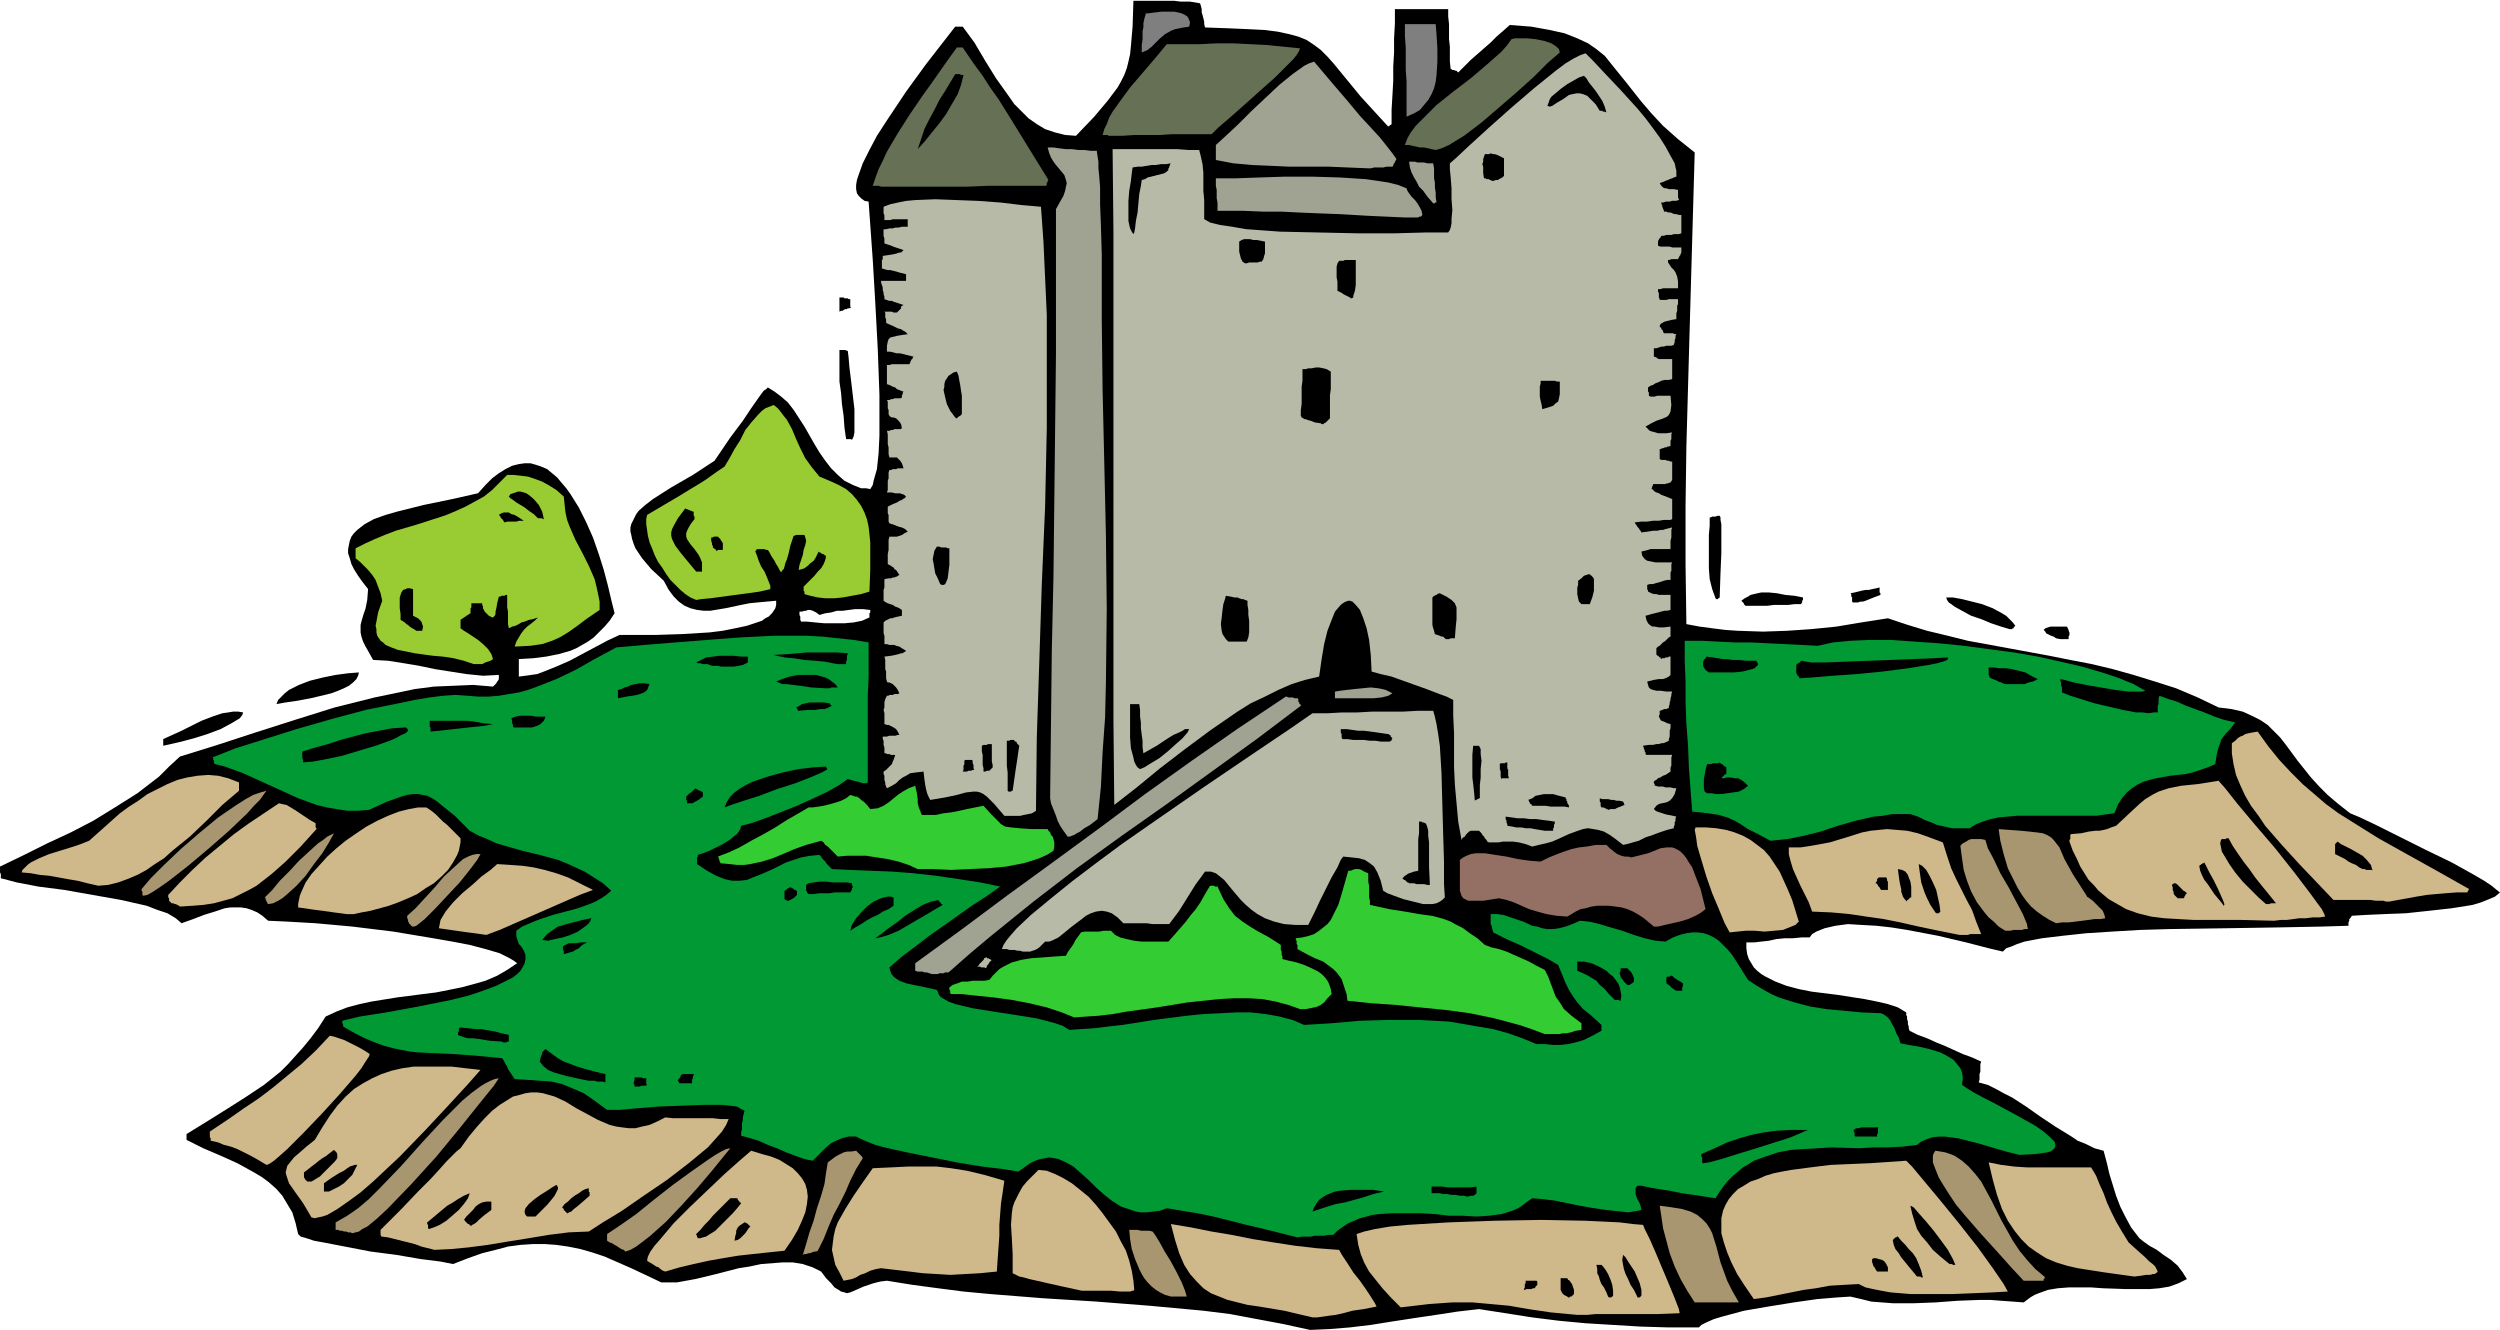 <svg xmlns="http://www.w3.org/2000/svg" fill-rule="evenodd" height="5.319in" preserveAspectRatio="none" stroke-linecap="round" viewBox="0 0 3002 1596" width="9.999in"><style>.brush1{fill:#000}.pen1{stroke:none}.brush2{fill:#cfb88a}.brush3{fill:#a89670}.brush4{fill:#093}.brush5{fill:#3c3}.brush6{fill:#a0a391}.brush7{fill:#b7baa6}.brush9{fill:#9c3}.brush10{fill:#667054}.brush11{fill:#7f7f7f}</style><path class="pen1 brush1" d="m1573 1596-32-7-32-6-32-6-32-4-65-6-64-5-64-4-63-5-32-3-31-4-30-4-31-5-8 1-8 2-6 2-6 2-9 4-7 3-4 1-3-1-4-1-3-2-5-3-4-5-6-6-6-8-10-5-12-4-12-2h-12l-13 1-13 1-14 3-13 2-27 7-25 6-11 2-11 2h-19l-19-9-17-8-16-7-16-7-15-5-14-4-15-3-14-2-14-1h-14l-15 1-15 2-15 4-16 4-17 6-18 7-15-3-24-3-29-5-31-4-31-6-26-5-11-2-9-3-7-2-3-3-3-13-4-13-6-10-6-10-7-8-9-8-8-6-10-6-20-11-20-9-21-9-20-10v-7l26-16 24-15 22-14 21-14 10-8 10-8 9-9 9-10 9-10 9-11 9-12 9-14 13-6 13-5 15-4 14-3 31-5 31-4 16-2 15-3 15-3 15-4 14-4 14-6 12-7 12-8-4-3-5-3-6-3-6-3-17-5-19-5-21-4-23-4-24-4-24-4-49-6-44-4-35-2-22-1-7-6-6-4-7-3-6-2-7-1h-12l-7 1-12 4-13 4-13 5-14 5-7-6-10-6-12-4-13-5-31-7-34-6-34-6-31-4-26-5-19-5v-5l-1-2v-7l29-14 28-14 28-13 27-14 26-16 27-17 13-10 13-10 12-12 13-12 45-14 46-15 47-15 48-15 24-6 24-6 24-5 24-5 23-3 24-1 23-1 24 2 2-2 2-2 1-2 1-1 1-2v-5l-19 1-20-2-19-3-19-3-19-4-18-3-19-3-18-1-5-9-4-7-3-6-2-6-1-5v-9l1-4 2-7 3-9 2-10 1-13-7-9-5-7-5-8-3-6-2-7-2-6v-5l1-5 1-5 2-5 3-4 4-4 9-7 11-6 14-5 14-4 16-4 16-4 34-7 31-7 9-10 8-8 8-6 8-5 8-4 8-2 7-1h7l7 2 6 2 7 3 6 5 6 5 5 6 6 7 5 7 10 16 9 18 8 18 7 20 6 19 5 19 4 17 4 16-6 9-6 7-7 7-6 6-7 5-7 4-7 4-7 3-14 4-15 3-16 2-17 1v21l8-1 7-1 7-1 8-3 15-6 16-7 15-8 15-8 15-8 15-7h44l31-1 33-2 16-2 15-3 14-3 12-4 6-2 4-3 4-2 4-4 2-3 2-3 1-4v-5l-11 1-11 1-10 1-10 2-19 4-18 3h-8l-8-1-8-2-7-3-7-5-6-6-6-8-6-11-15-14-11-13-4-6-4-6-2-5-2-6-1-5-1-4v-5l1-4 2-4 2-4 2-4 3-4 8-7 9-7 11-7 11-7 26-15 26-17 19-28 15-20 10-15 7-10 5-7 3-4 3-2 2-2 8 5 8 6 8 7 7 9 13 20 12 21 6 10 7 10 7 9 8 8 8 7 10 5 5 2 5 2h6l5 1 3-5 1-5 2-7 2-7 2-19 1-21v-49l-1-28-1-27-3-56-3-51-3-42-2-28-5-1-4-3-3-3-2-3-1-5v-5l1-6 2-6 5-14 8-16 9-17 11-17 24-36 24-33 21-27 14-18h9l14 19 13 22 13 21 15 21 7 10 9 9 8 8 10 7 10 6 12 4 12 3 13 1 22-23 16-19 6-8 6-8 4-7 4-8 3-8 2-8 2-9 1-10 2-23 1-31h49l8 1h11l12 2 1 3 1 4v4l1 3 1 4 1 4v3l1 4 28 1 23 1 20 1 16 2 14 3 11 3 10 4 9 6 8 6 8 8 8 9 9 11 23 28 33 36 1-1h1v-1h1l1-1v-17l1-17 1-18V80l1-17V46l1-18V11h64v9l1 9v18l1 9v18l1 9h1l1 1h2l2 1h1l1 1 1 1 8-8 7-7 8-7 8-7 8-7 7-7 8-7 8-7 26 2 22 4 18 4 15 6 13 6 10 7 10 8 8 10 17 21 19 24 12 14 14 15 18 16 20 16-2 70-2 70-2 70-2 71-2 72-1 71v71l1 71 16 3 15 2 16 2 15 1 30 1 29-1 29-2 30-3 30-5 32-5 24 8 23 7 25 6 24 6 49 9 49 9 25 5 26 5 25 6 25 7 26 8 25 8 26 11 25 12 16 2 13 3 11 5 10 5 9 6 8 8 7 7 7 9 14 19 16 20 10 11 10 10 13 11 14 11 12 5 21 10 28 14 30 15 31 15 27 15 12 7 9 6 6 5 4 3-6 5-7 3-10 4-10 3-25 4-27 3-28 3-26 1-22 1-17 1-1 2-1 1-1 1v2l-1 2v4l-33 1-52 1-63 1-68 1-34 1-34 2-31 2-28 3-25 3-21 4-9 3-7 3-6 2-4 4-17-4-27-7-34-8-37-7-19-3-18-2-18-1-16-1-15 2-13 3-5 2-5 2-5 3-3 4h-10l-10 1h-10l-10 1-9 2-9 1-9 1h-9v7l1 7 2 6 3 5 3 5 4 4 5 4 5 3 12 6 13 5 15 4 15 3 32 4 32 5 15 3 13 3 12 4 10 6v3l1 2v3l1 3v3l1 3v2l1 3 10 5 11 4 11 5 10 4 11 5 11 5 11 4 11 5-1 3v9l-1 3v7l-1 3 11 3 10 5 9 5 10 5 17 11 17 12 18 12 18 11 9 6 10 4 10 5 11 3 4 15 3 13 4 13 4 13 5 13 6 12 7 13 10 13 5 4 7 5 9 5 8 6 9 6 8 7 6 8 5 8-10 5-11 4-12 2-12 1h-28l-28-1-14-1h-27l-13 1-12 2-11 4-5 2-5 3-4 3-4 3-13-1-14-1-13-1h-13l-26 1-27 2-26 1h-25l-13-1-13-1-12-3-13-3-16 1-24 2-28 4-31 5-29 5-26 7-10 3-9 4-6 3-3 3h-36l-34-1-33-2-33-2-32-3-32-4-32-5-32-5-26 3-26 4-27 4-26 4-25 4-25 3-25 2-23 1zM962 746l-1-2v-4l-1-2v-4h3l3-1h2l2-1h3l3 1 4 2 4 3 7-2 7-1 7-2h7l7-1 8-1h9l9 1v3l-1 1v5l-9 4-10 2-11 1h-24l-11-1-10-1h-7z"/><path class="pen1 brush2" d="m1576 1581-34-8-30-5-14-2-12-3-12-3-10-4-10-4-9-6-8-8-8-9-7-11-6-14-5-16-5-19 24 4 25 5 24 4 25 5 25 4 26 4 26 3 27 2 4 7 6 9 7 11 8 10 7 10 6 9 5 8 2 4-15 3-14 2-11 3-9 2-8 1-7 1-7 1h-6zm318-3-32-3-27-4-23-4-22-2-22-2h-24l-28 2-34 4-12-12-10-11-8-10-8-10-6-11-4-10-3-11-2-13 9-3 13-3 18-3 21-2 49-3 56-2 56-1 52 1 22 1 20 1 16 2 12 1 2 5 6 12 7 16 8 19 8 19 7 17 5 13 1 5-26 1h-75l-10 1h-12z"/><path class="pen1 brush3" d="m2035 1563-9-14-8-14-7-15-6-16-4-15-4-15-2-14-2-13 15 2 12 2 10 3 8 4 6 5 5 5 4 6 3 6 5 16 5 19 4 11 4 11 6 12 8 14h-53z"/><path class="pen1 brush2" d="m2106 1559-11-16-9-14-7-14-5-12-4-12-3-11v-18l2-9 3-7 4-7 5-6 6-6 7-4 8-5 9-3 9-4 10-3 10-2 11-2 23-3 24-3 47-2 44-3 7 7 15 18 20 24 22 27 22 28 18 25 13 19 5 9-18 1-23 1-25 1h-51l-24-2-11-2-10-2-9-2-8-4-18 1-17 1-16 3-15 2-15 3-15 3-15 3-15 2z"/><path class="pen1 brush3" d="m1406 1556-7-2-6-3-5-3-5-4-5-5-4-5-3-5-3-6-5-12-4-12-2-12-1-11h10l4 1h10l4 1 3 4 5 8 6 11 8 13 7 13 6 12 4 10 2 7h-19z"/><path class="pen1 brush1" d="m1882 1556-4-2-2-2-2-4v-14h8l1 2 2 1 1 2 1 1 1 2 1 3 1 3v5l-2 2-1 1h-2v1h-2l-1-1zm49 0-2-5-3-6-3-4-2-5-1-4-2-4v-5l-1-5h6l2 2 3 4 3 5 3 7 2 6 1 7v6l-1 1-1 1h-3l-1-1zm35 0-4-8-4-6-3-7-3-6-2-6-1-5-1-6 1-6 3 3 3 5 4 6 4 6 3 7 3 7 2 8v7l-1 1-1 1h-3v-1z"/><path class="pen1 brush2" d="m1299 1549-23-5-18-4-13-3-9-2-7-2-5-1-4-2-4-2v-23l-1-19-1-16 1-14 1-7 2-6 3-6 3-6 4-7 5-6 7-7 7-7 10 1 10 4 10 5 10 6 10 8 10 8 9 10 8 10 8 11 8 11 6 12 6 11 4 12 3 12 2 12 1 11-1 1h-1l-3 1h-12l-11-1h-35z"/><path class="pen1 brush1" d="M1830 1548v-1l1-2v-4l1-1v-3h13l1 1v4l-1 1-1 1-1 2h-2l-2 1h-6l-2 1h-1z"/><path class="pen1 brush2" d="m1013 1537-5-10-5-9-2-9-2-9 1-8 1-8 2-9 3-8 9-16 10-16 11-16 12-17 22-1 20-1h35l17 2 19 3 21 5 24 7-2 14-2 13-1 13-1 13v13l-1 14-1 14-1 15-20 2-18 1-18 1-16-1-17-1-16-2-17-2-17-2-6 1-7 2-6 3-6 2-5 3-5 2-5 1-5 1z"/><path class="pen1 brush3" d="m2430 1537-14-15-17-19-20-22-20-23-10-12-8-12-7-11-6-10-4-10-3-8v-8l1-3 2-3 6 1 6 1 6 2 5 2 9 6 8 7 8 9 7 9 6 11 6 11 12 24 14 25 8 12 9 11 10 11 12 10h-1v2h-1v2h-24z"/><path class="pen1 brush1" d="m2302 1532-5-6-5-6-4-5-5-6-3-5-4-5-2-5-1-5v-1l1-1 1-1 1-1h1l1-1h1l4 5 5 5 4 5 5 5 4 6 3 7 3 8 2 8h-2l-1-1h-4z"/><path class="pen1 brush2" d="m2563 1532-36-5-32-5-13-3-13-4-12-5-11-7-10-7-9-9-8-10-8-12-7-14-6-17-5-18-5-21 15 3 16 2 15 1h77l6 10 4 10 5 11 4 11 5 11 6 12 7 12 8 13 11 10 8 7 6 6 4 3 3 3 1 2 1 2 1 2-1 1-1 1-2 1h-2l-3 1h-5l-6 1-8 1zm-1764-6-3-1-3-2-2-2-3-1-3-2-3-2-2-1-3-2 1-5 3-6 5-7 7-8 16-19 20-20 21-20 20-19 18-16 14-12 13 4 11 3 10 4 8 5 8 5 6 6 5 6 4 7 2 7 1 8-1 9-2 10-4 10-5 11-7 12-9 13-19 2-19 2-18 2-18 3-17 3-18 4-17 4-17 5z"/><path class="pen1 brush1" d="m2254 1526-2-3-1-2-1-1-1-2v-1l-1-2v-4l2-1h3l3 1 4 1 3 2 2 3 2 4v5h-13zm87-9-11-9-9-8-7-9-7-8-5-8-3-9-3-10-2-9 4 2 6 7 8 9 10 12 9 12 8 11 6 11 3 7h-3l-1-1h-3z"/><path class="pen1 brush3" d="m964 1506 4-13 4-14 5-14 4-15 5-15 4-14 2-14 2-12 4-3 4-3 3-2 4-2 4-2 4-1h5l6-1 1 1 1 1 1 1 1 1 1 1 1 1 1 1 1 2-8 13-7 14-6 14-7 14-7 13-6 14-6 15-7 14-2 1h-2l-3 1-2 1h-2l-3 1h-2l-2 1zm-213-4-2-2-3-1-3-2-3-2-2-1-3-2-3-1-3-2v-8l15-10 20-14 21-17 23-18 22-16 20-14 9-6 7-4 6-3 5-1-9 11-13 16-17 20-19 21-19 20-19 17-9 7-8 6-7 4-6 2z"/><path class="pen1 brush2" d="m522 1500-8-2-8-2-8-3-8-2-8-2-8-2-8-2-8-1-1-2v-6l25-25 20-21 15-15 11-12 8-9 6-6 6-6 5-4 10-14 10-12 9-10 9-9 9-7 8-5 8-5 8-2 7-2 7-1h7l7 1 14 4 13 6 13 8 13 7 13 7 14 6 8 2 7 1 8 1h8l8-2 9-2 9-4 10-5 9 1h48l9 1h10l-3 7-5 8-8 9-9 10-23 19-26 20-28 19-26 18-23 14-17 11-24 1-24 3-24 4-25 4-24 4-23 3-21 2-20 1z"/><path class="pen1 brush1" d="M838 1486v-1h-1v-2l-1-1v-1l5-5 5-6 5-5 5-6 5-5 6-6 5-5 5-5h8l1 1v1l1 1 1 1v1h1l1 1-4 5-6 7-7 7-7 7-7 7-8 5-3 2-4 1-3 1h-3zm44 3 1-6 1-3v-3l1-2 1-2 2-2 3-2 3-2h1l1 1h1l1 1 1 1 1 1 1 1-2 2-2 3-2 3-2 2-2 2-2 2-3 2-4 1z"/><path class="pen1 brush4" d="m1558 1485-20-5-20-5-21-5-20-5-20-5-19-4-19-3-18-3-8 3-8 1-8 1h-7l-6-1-6-2-6-2-6-2-11-7-10-8-9-8-9-9-9-8-9-8-9-5-9-4-5-1-6-1-5 1-6 1-6 2-6 3-7 5-7 5-19-3-25-3-30-5-30-6-30-6-27-6-11-3-10-4-7-3-6-3h-9l-8 2-7 3-6 3-6 5-5 5-5 5-6 6-10-2-11-4-11-4-11-5-11-4-11-5-10-3-11-3v-4l1-4v-7l1-4v-3l1-4 1-4-4-2-5-3-8-1-10-1h-23l-26 1-27 1-25 2-22 2h-15l-15-11-13-9-14-6-12-5-13-3-14-1-14-1-16-1-2-3-2-3-2-3-2-3-1-3-2-3-2-4-2-3-31-3-26-2-23-1-21-1-10-1-10-2-10-2-11-3-11-4-12-5-12-6-14-8v-3l-1-1v-3l21-5 32-5 38-7 40-8 20-5 18-6 16-6 14-7 6-3 5-4 4-4 3-5 2-4 1-5v-5l-2-5-3-5-3-3-1-3-1-3-1-3v-7l7-5 7-3 7-3 8-3 15-5 15-4 15-4 14-5 7-3 7-4 6-4 6-5-10-9-11-7-11-7-11-5-11-5-10-4-11-3-11-3-21-5-21-6-10-3-11-5-10-4-11-6-18-18-15-12-6-5-6-4-6-3-6-1-5-1h-6l-7 1-7 2-17 6-22 10-13 1h-13l-13-2-12-2-12-3-11-4-11-4-11-5-22-10-22-10-11-5-11-4-11-4-12-3-1-1v-3l-1-1v-2l-1-1 28-11 35-11 38-12 42-12 41-11 40-8 19-4 18-3 16-2 15-1 14 1 13 1h13l12-1 12-2 12-2 11-3 11-4 23-9 23-11 23-13 26-14 34-3 37-3 38-3 40-3 40-2h39l19 1 19 2 19 2 18 3v42l-1 21v105l-2 1h-4l-3-1-3-1-5-1-7-2-10 7-14 8-17 8-20 9-20 8-18 7-17 6-12 3-1 4-2 3-2 3-3 2-6 5-8 5-8 4-8 4-8 3-6 2v2l-1 1v8l12 8 11 6 10 4 9 2h9l9-1 7-3 8-3 16-7 16-8 9-3 9-3 11-2 11-1 2 2 1 2 2 2 2 2 2 3 2 2 2 2 2 2 22 1 24 1 26 1 26 2 27 3 27 4 26 4 24 5-17 12-17 11-17 12-17 12-17 12-17 13-16 12-15 13 1 4 1 3 2 3 2 2 6 4 8 3 9 2 10 2 9 2 9 2 1 2 1 3 2 3 3 2 7 4 8 3 21 5 25 4 26 4 25 4 12 3 11 3 9 3 8 5 14-1 16-1 16-2 18-2 38-6 39-5 20-2 20-1 19-1h18l18 2 17 3 7 2 8 2 7 3 7 3 33-2 34-3 35-1h36l18 1 18 1 18 3 17 3 18 3 18 5 17 6 17 7h10l10 1h9l9-1 9-2 10-3 10-5 11-6v-7l-12-11-10-8-7-8-5-7-5-8-4-8-4-10-5-12-12-7-12-6-10-5-10-5-9-4-9-4-8-4-8-4-1-4-1-4-1-2v-12h8l7 1 6 2 6 2 12 4 11 5 6 1 6 2 6 1h7l7-1 8-2 8-3 9-4 11 1 13 3 13 4 14 4 14 5 13 4 13 3 12 1 9-5 8-3 8-2 7-1h7l7 1 6 2 6 3 6 4 5 5 6 6 5 6 9 14 10 16 9 6 10 6 9 5 9 4 19 6 19 5 19 3 21 2 22 2 23 1 4 2 4 3 3 4 2 4 3 5 2 6 3 5 2 7 10 2 12 2 13 3 13 4 6 3 5 3 5 3 4 5 4 5 2 5 1 7-1 8 6 4 8 5 11 6 12 6 26 14 25 14 10 7 8 7 3 3 2 2 1 3v3l-1 2-2 2-3 2-4 1-14 2-19 1-16-4-17-5-17-5-16-4-8-2-8-1-8-1h-7l-8 1-6 2-7 3-5 4-17 2-18 1h-17l-17 1-34-1-33 2-16 1-15 3-15 5-14 5-6 4-7 4-6 5-6 5-6 6-5 6-5 7-5 8-13-2-13-2-14-2-15-3-13-2-12-2-9-2h-5l-2 3v7l1 3 1 3 2 3 2 5 1 5-4 1-6 1-6 1-8-1-19-2-20-3-21-4-19-4-16-2-12-1-6 4-5 4-6 4-7 3-13 4-15 2-15 1-17-1h-16l-17-2-17-1h-34l-16 1-8 1-7 2-8 2-7 3-7 3-6 4-7 5-5 5h-6l-5 1h-11l-5 1h-10l-6 1z"/><path class="pen1 brush3" d="m423 1480-2-1h-3l-2-1h-3l-2-1h-3l-2-1h-3v-9l14-8 13-9 13-11 13-13 26-27 25-28 25-27 23-23 12-10 11-8 5-3 6-3 5-2 5-1-6 9-17 21-24 30-28 34-30 33-29 30-13 12-11 9-6 3-4 3-4 1-4 1z"/><path class="pen1 brush1" d="m515 1475-1-1v-4l-1-1v-2l6-5 6-5 6-5 6-5 7-4 6-4 7-4 7-3-2 6-5 7-6 7-8 7-7 6-8 5-7 3-6 2zm49-5-1-1h-1l-1-1-1-1-1-1-1-1v-1h-1l3-4 4-4 4-4 3-4 4-3 4-2 5-1h6v10l-8 6-6 5-4 4-3 2-2 1-1 1h-1l-1-1z"/><path class="pen1 brush2" d="m374 1461-10-17-10-14-7-10-3-9-1-4 1-4 1-4 4-5 4-5 7-6 8-7 10-8 9-15 9-14 9-12 10-11 10-9 11-7 11-6 11-5 12-4 13-3 14-2h45l17 2 18 2-15 17-23 25-28 30-31 32-16 15-16 15-15 13-15 11-13 9-12 7-6 2-5 1-4 1-4-1z"/><path class="pen1 brush1" d="m633 1460-2-2-1-3v-2l1-3 4-5 7-6 7-5 8-5 6-4 5-3 1 1 1 2v2l-1 2-3 6-4 5-5 6-6 6-4 4-4 4h-10zm47-5-1-1-1-1-1-1v-1l-1-1-1-1 3-4 4-3 4-4 4-3 5-3 4-3 4-2 4-1v4l1 1v4l-8 7-7 6-4 3-3 3-3 1-1 1h-1l-1-1zm896-1 2-5 3-5 3-4 4-3 5-3 5-2 5-2 6-1 13-1h27l13 2-13 3-12 4-11 3-11 3-11 2-10 3-9 3-9 3zm182-19h-5l-5-1h-5l-5-1h-5l-4-1h-10v-8h13l6 1h28l7-1v8l-2 2-2 1h-3l-3 1h-2l-3-1zm-1369-5v-10l10-7 8-5 6-3 4-3 3-2 3-1 3-1h3l-3 6-3 6-5 5-5 5-6 4-6 3-6 3h-6zm-20-12-1-1-1-1-1-1v-1l-1-1v-6l4-3 5-4 4-3 5-4 4-3 5-3 5-4 4-3 1 1 1 1 1 1 1 2v5l-3 4-4 4-5 5-4 4-5 5-5 3-5 3h-5z"/><path class="pen1 brush2" d="m320 1398-10-6-9-5-8-4-8-4-8-3-8-2-7-3-9-2v-3l-1-1v-7l21-14 20-14 18-12 17-13 17-14 17-14 17-16 17-18 5 1 6 2 6 2 6 3 6 3 6 3 7 4 6 4-1 3-4 6-5 8-7 9-19 22-21 23-22 23-20 20-9 8-7 6-6 4-3 1z"/><path class="pen1 brush1" d="m2045 1396-1-1v-6l-1-1v-3l16-7 15-7 15-5 14-4 15-3 15-2 18-1h20l-7 3-14 6-19 6-22 7-23 7-19 6-15 4-7 1zm183-32-1-1v-4l-1-1v-2l3-2h3l3-1h21l-1 1v6l-1 1v3h-26zm-1464-60h-2v-2l-1-1v-2l1-3v-3h8l2 1h4v7l1 1-2 1h-5l-2 1h-4zm52-4-1-1v-1l-1-1v-1l1-1 1-1 1-2 1-2 2-1h13v1l-1 2v2l-1 2v4h-15zm-109-3-10-2-9-2-9-2-7-2-7-2-7-3-5-4-5-6 1-4 1-3 1-2v-2l1-1 1-1 1-1 1-1 8 6 7 5 7 4 8 3 8 3 10 3 11 3 13 3v10l-3-1h-7l-3-1h-7zm-104-47-15-1-12-2-8-1h-6l-4-1-3-1-3-1-2-1v-3l1-1v-3l1-2 10 1 9 1h7l5 1 6 1 6 1 7 2 9 2v8h-2l-1 1h-4l-1-1z"/><path class="pen1 brush5" d="m1855 1241-16-6-15-5-15-4-15-4-29-6-30-4-30-3-29-3-29-2-29-3-1-8-2-6-2-6-2-6-3-4-3-4-4-4-4-3-8-6-10-4-10-5-11-6v-5l-1-1v-4l-1-1v-2l8-1 8-2 6-2 6-4 5-4 5-4 4-5 3-6 6-12 4-13 4-14 4-14h3l2-1 3-1h5l3 1 3 2 5 2v10l1 5v14l1 4v5l23 5 19 3 17 3 15 2 8 2 7 2 8 3 7 4 8 4 8 6 9 6 9 8 8 3 9 2 9 3 9 4 9 4 9 4 9 5 10 5 4 8 3 8 3 8 3 8 5 7 5 8 9 8 12 9v8l-7 1-6 2-5 1h-4l-5 1h-17z"/><path class="pen1 brush5" d="m1290 1221-15-6-18-6-21-5-21-4-22-3-20-2-18-2h-13l-1-1v-3l-1-1v-3l4-3 6-2 5-2h7l6-1h14l6-1 4-5 4-4 4-4 5-3 10-5 11-3 12-2 14-1 13-1 15-1 2-4 2-3 3-4 2-3 2-4 2-3 3-4 2-3 4-1h18l5-1h9l5 5 6 3 8 2 9 2 9 1h32l8-9 7-8 6-7 6-8 6-7 6-9 5-9 6-10h5l1 1h3l7 15 7 11 7 9 9 7 9 6 10 6 13 7 14 9v6l1 2v4l1 2v3l8 2 9 2 9 3 9 4 4 2 4 2 4 3 4 4 3 4 2 4 2 6 1 6-5 5-4 5-4 3-4 2-4 1-5 1-5 1h-7l-14-5-15-4-16-3-17-1h-17l-18 1-19 2-19 2-37 6-36 5-17 3-17 2-15 1-14 1z"/><path class="pen1 brush1" d="m1939 1200-7-7-5-6-6-5-4-5-5-3-5-3-6-3-7-3v-11h8l9 2 9 4 9 5 4 4 4 3 3 4 3 4 2 5 1 5 1 5-1 6h-1l-1-1h-5zm74-11-2-1-1-1-2-1-1-1-2-2-1-1-2-1-1-1v-7l1-1h3l1-1h2l1 1 2 2 2 1 1 1 2 1 2 1 1 1 2 1v3l-1 2v4h-7zm-59-7-4-4-2-3-2-2v-2l-1-2v-2l1-2v-3h8l1 1 1 1 1 1 2 2 1 2 1 2 1 3v4l-2 2-2 1-1 1h-3z"/><path class="pen1 brush6" d="M1122 1169h-3l-3-1-3-1h-3l-2-1h-6l-3-1v-9l55-40 55-41 55-40 56-41 55-41 56-40 56-39 57-38h1l2 1h6l1 1h4l1 1v3l1 1v1l1 1 1 1v1l-53 40-54 39-54 39-54 38-54 39-52 40-26 21-26 21-25 21-25 22h-4l-2 1h-5l-2 1h-4z"/><path class="pen1 brush7" d="m1173 1160 2-1 1-2 1-1 1-1 2-2 1-1 1-2 2-1h1v1h2l1 1h1l1 1h1l-1 1-1 1-1 1-1 2-1 1-1 1v1l-1 2-2-1h-4l-1-1h-4z"/><path class="pen1 brush1" d="M677 1145v-4l-1-1v-4l1-1 2-1 2-1 2-1h8l6-1h8l-4 2-3 2-3 3-4 2-3 2-4 1-3 1-4 1z"/><path class="pen1 brush7" d="m1228 1142-3-1h-3l-4-1h-6l-3-1h-6l2-5 4-6 5-6 7-8 17-16 23-19 26-21 29-22 31-23 33-23 65-45 59-40 46-31 26-18h18l18-1h18l18-1h37l18-1h18l2 7 2 9 2 12 2 14 2 33 1 37 1 36 1 33v27l1 16-3 3-3 2-4 2-5 1h-11l-12-3-12-3-11-4-8-3-5-3-3-12-4-10-4-7-5-4-6-4-7-2-9-1-10-1-3 4-4 9-7 12-7 14-7 14-6 13-5 10-3 6h-16l-13-1-12-3-11-4-9-5-7-5-7-6-6-6-11-13-9-11-5-4-5-4-6-2h-7l-5 7-6 8-5 8-5 8-5 8-5 8-6 8-6 8h-20l-7-1h-28l-7-7-7-5-6-2-6-1-7 1-6 2-6 3-5 4-12 9-11 9-5 4-6 3-5 2h-5l-4 4-3 3-3 2-2 1-3 1-3 1h-9z"/><path class="pen1 brush1" d="m651 1128 6-7 7-5 6-4 7-2 7-2 8-2 8-2 10-2-1 3-2 3-2 2-4 3-7 5-9 4-9 3-10 2-8 2-7-1zm400-2 7-5 9-7 10-7 10-8 11-7 10-6 5-2 5-2 5-1 4-1v1l1 1 1 1 1 1v1h1l1 1-7 4-10 6-12 7-12 7-12 7-12 5-10 3-6 1z"/><path class="pen1 brush2" d="m584 1122-7-1-7-1-8-1-7-1-7-1-7-1-7-1-7-1 1-5 1-5 3-5 3-5 9-11 11-11 12-10 11-10 11-8 8-7 16 1 14 1 14 2 13 3 14 4 14 5 14 7 16 8-16 6-16 7-16 7-16 7-16 7-16 7-16 7-16 6zm1769 0-25-5-24-5-22-5-20-4-21-3-20-3-22-2-23-1-4-11-5-10-5-10-5-11-4-9-3-10-2-8v-8h14l13-2 11-2 11-2 20-6 19-6 10-2 10-1 10-1 12 1 12 1 13 3 14 5 16 6 5 16 5 15 6 13 6 12 6 12 7 13 5 14 6 15h-13l-3 1h-10zm-276-3-6-11-7-17-8-19-7-20-6-20-5-17-1-8-1-6-1-5 1-3h13l12 1 12 2 10 3 10 4 9 5 8 6 8 6 7 8 6 9 6 9 5 11 5 11 5 12 4 13 4 13-4 4-5 2-5 2-5 2-11 1-11 1-12-1h-11l-10 1-9 1z"/><path class="pen1 brush3" d="m2408 1117-8-5-6-6-6-5-5-6-9-12-7-13-5-13-4-13-2-14-2-15 3-3 4-2 3-2 3-1h12l5 1 3 10 7 13 8 17 10 17 9 17 8 15 5 12 1 6h-4l-3 1h-10l-4 1h-6z"/><path class="pen1 brush1" d="m1021 1117 2-7 5-8 6-7 7-7 8-6 9-4 4-1 4-1h4l3 1v10l-6 4-7 3-6 4-7 3-7 4-6 4-7 4-6 4z"/><path class="pen1 brush3" d="m495 1112-1-1-2-2-1-1v-1l-1-1v-2l-1-2v-3l10-9 11-12 12-13 11-13 12-11 11-10 6-3 5-2 5-1h5l-4 7-9 12-12 15-15 16-14 15-13 13-5 4-5 4-3 1h-2z"/><path class="pen1" style="fill:#947064" d="m1986 1112-6-5-6-5-6-4-7-4-7-3-7-2-7-1-8-1h-14l-7 1-7 2-6 1-6 3-5 3-5 3-13-1-12-2-11-3-10-3-9-4-9-4-9-3-9-2-19 3h-18l-4-2-2-1-2-3-2-6v-37l4-3 4-2 5-2 6-1h11l13 2 13 2 14 3 14 2 13 1 10-5 10-4 8-3 9-3 9-2 9-1 11-2h13l4 4 5 4 4 3 5 2 4 1h4l4 1 4-1 16-4 15-6 7-1h7l3 1 4 2 3 2 4 4 3 4 3 5 4 6 3 8 7 18 6 24-5 4-7 4-9 4-10 3-9 2-9 2-8 2h-5z"/><path class="pen1 brush3" d="m2469 1108-8-4-8-5-7-5-7-6-6-7-5-7-5-8-4-8-8-16-5-17-4-16-2-14 27 2 19 2 7 1 5 2 5 3 3 3 7 9 6 14 10 18 16 25 1 2 3 2 4 3 4 4 4 4 4 4 2 5 1 4-6 1h-7l-7 1-8 1-8 1-8 1h-8l-7 1z"/><path class="pen1 brush2" d="m2731 1105-40-1h-57l-18-1-17-1-16-2-16-4-14-5-7-4-7-4-7-4-6-5-6-5-6-7-6-6-5-8-5-8-4-9-5-10-4-11v-2l1-1v-5l1-1 12-1 9-2 8-1h5l5-1 4-1 5-2 6-2 16-15 13-12 6-5 5-3 5-3 6-3 12-4 15-3 20-2 25-4 8 9 15 19 21 25 24 28 23 29 19 25 8 11 6 8 3 6 1 3-7 1h-8l-8 1h-8l-7 1-8 1h-7l-8 1zm-2315-8-7-1-8-1-7-1-7-1-8-1-7-1-7-1-7-1v-4l1-5 1-5 2-5 5-11 7-10 9-10 10-11 11-10 11-9 13-9 12-8 13-7 13-6 13-5 12-3 11-2h10l6 4 5 4 4 4 5 5 5 4 5 5 5 5 6 6v5l-1 5-1 5-2 5-5 9-6 9-8 8-9 8-10 6-10 7-11 5-12 5-11 4-11 3-11 3-11 2-9 2h-9z"/><path class="pen1 brush1" d="m2324 1095-6-9-4-8-3-7-2-6-2-6-1-7-1-7-1-8 2 1 2 1 2 2 3 3 4 7 4 8 4 9 2 9 2 9 1 8-1 1-1 1h-3l-1-1z"/><path class="pen1 brush2" d="m216 1088-1-1-2-1-2-1h-1l-2-1h-2l-1-1-1-1-1-1v-3l-1-1v-3l14-15 15-15 16-15 17-14 17-14 18-13 18-12 18-12 4 1 5 1 5 3 5 3 6 4 6 4 6 4 7 4v5l1 1v1l-19 21-18 18-9 8-8 7-9 7-9 7-9 5-10 5-10 5-11 3-11 3-13 2-13 1-15 1z"/><path class="pen1 brush3" d="m322 1085-1-1v-1l-1-1v-1l-1-1v-2l-1-1 9-9 9-11 12-12 11-12 12-11 11-10 6-4 5-4 4-2 4-2-6 11-8 13-10 13-10 14-11 12-11 10-6 5-5 3-6 3-6 1z"/><path class="pen1 brush1" d="m2669 1085-5-6-5-6-4-6-4-6-4-5-3-6-2-5-1-5v-1l1-1h1v-1h1l1-1h1l1-1 2 4 4 8 5 9 5 10 4 9 3 7 1 3v1l-1 1-1-2zm52 0-9-8-9-9-10-10-9-11-7-10-6-10-3-5-1-5-1-5 1-4 1-1h4l2-1h2l5 9 6 9 7 10 7 9 7 10 8 10 9 11 8 10h-6l-2 1h-4z"/><path class="pen1 brush2" d="M2869 1082h-4l-3-1h-9l-7-1h-44l-20-21-21-22-21-23-20-23-8-12-9-12-7-12-6-13-5-12-3-13-2-13v-12l4-3 3-3 3-2 3-1 3-2 4-1 5-1 6-1 13 18 13 16 14 15 14 14 14 12 14 12 15 11 16 10 32 20 34 19 36 20 39 22-1 1v1l-1 1v1h-13l-13 1-12 1-11 1-12 2-11 2-11 2-11 2z"/><path class="pen1 brush1" d="M944 1080h-1l-1-1v-10h1v-1h1l1-1 1-1h1l1-1h2l1 1h1l1 1 1 1h1l1 1h1v5l-3 3-3 2-2 1-2 1h-2l-1-1zm1343-1-2-3-1-3-1-3v-3l-1-4-1-5-1-7-1-8 5 1 4 2 3 4 1 3 2 5 1 6v13h-1l-1 1-1 1-1 1h-1v1l-1 1v-1l-1-1-1-1zm328-1-2-2-1-1-1-1-1-2v-2l-1-2v-3l-1-3 1-1h1v-1h2l2 1 1 1 2 2 2 2 1 1 2 2 2 1 2 2-1 1-1 1v1l-1 1v1l-1 1h-7z"/><path class="pen1 brush3" d="m172 1075-1-1v-4l-1-1v-2l11-13 16-16 20-19 22-19 23-19 22-15 11-7 9-5 9-3 7-2-3 4-5 7-7 7-8 9-22 21-24 21-25 21-23 18-10 7-9 6-7 4-5 1z"/><path class="pen1 brush1" d="m971 1073-1-1-1-1v-1l-1-1v-7l3-2 6-1 7-1h8l8 1h17l6 1v2l1 2v1l-1 1v2l-1 1-1 2h-19l-6 1h-12l-7 1h-6zm1288-5-1-1-1-2-1-1-1-1v-1l-1-1-1-1h-1l2-3v-2l1-1 1-1h9l1 2v2l1 1v10h-8z"/><path class="pen1 brush2" d="m118 1063-13-3-12-3-12-2-11-2-11-2-11-1-11-2-11-1 1-3 3-3 3-3 4-3 10-5 12-5 13-4 13-4 12-4 10-4 18-16 19-17 11-8 11-7 11-8 12-6 12-6 12-5 12-3 12-2 13-1 12 1 12 3 13 5v10l-20 17-19 19-20 19-21 17-10 9-11 7-10 7-11 6-12 5-11 4-12 3-12 1z"/><path class="pen1 brush1" d="m1692 1060-1-1h-1l-1-1-1-1-1-1h-1l-1-1-1-1 2-2 1-1 2-1 1-1 2-1 3-1 3-1 5-1v-38l1-7v-14h3l1 1h2l1 1h1l1 2 1 3 1 4v6l1 8v29l1 22h-3l-4-1h-9l-3-1h-6z"/><path class="pen1 brush5" d="m1102 1043-11-5-12-4-13-3-13-2-13-2h-23l-11 1-2-2-3-3-2-2-3-3-2-2-3-2-2-3-3-2-18 5-14 5-14 6-12 5-13 4-14 3-7 1h-9l-9-1-11-1v-1l-1-1v-2l-1-1v-2l-1-1 13-5 13-6 14-8 15-8 14-8 14-9 14-8 12-7h5l7-1 6-1 8-2 7-2 6-2 6-3 5-4 3 1 3 1h2l3 2 2 2 3 2 4 4 4 5 9-1 7-3 6-4 5-4 6-5 6-4 7-4 8-3 2 9 1 7v5l1 4 1 3 1 2 1 3 1 2h17l9-2 9-1 10-2 9-2 10-2 10-2 9 10 7 7 5 5 5 3 7 1 10 1 14 1h20l1 2 2 2 1 3 2 2 1 3 1 4v5l-1 5-8 5-9 4-9 3-10 3-21 4-22 2-22 1-22 1-21-1h-19z"/><path class="pen1 brush1" d="m2837 1043-4-2-4-3-5-2-4-2-4-3-4-2-4-2-4-2v-12l1-1 1-1 1-1 4 3 6 3 6 3 7 4 7 4 5 5 5 6 2 7-1-1h-7l-1-1h-3z"/><path class="pen1 brush7" d="m1840 1016-8-3-8-2-7-1h-12l-6 1h-11l-2-1-1-2-2-2-1-2-2-2-1-2-2-2-1-1h-10l-2 1-1 1-2 2-1 1-1 2-2 1-1 1-1 2-4-22-2-22-2-22-1-21v-41l-1-21v-19l-8-4-11-4-13-5-14-5-14-5-14-5-13-3-11-3-1-20-2-18-3-14-4-12-4-10-5-6-2-2-2-2-3-1h-2l-3 1-2 1-3 2-2 2-6 7-4 10-5 13-4 16-3 18-3 21-17 4-16 5-16 7-16 8-17 8-16 10-16 11-16 11-31 23-30 23-28 23-27 21-1-100V277l-1-98h78l13 1h13l2 8 2 9 1 10v22l1 11v23l7 4 12 3 14 2 17 3 41 3 46 1 47 1h45l37-1h27l2-3 1-3 1-5v-5l1-11-1-13v-13l-1-13-1-10v-7l7-6 16-15 23-21 27-24 28-24 26-21 12-9 10-6 8-4 6-2 9 9 15 16 18 19 20 22 10 12 9 12 8 11 7 11 6 11 5 9 1 5 1 4v7l-3 1-2 1-3 1-2 1-3 1-2 1-3 1-2 1 2 3 2 2 2 1h2l3 1h6l5 1v9l1 2v1l-3 1h-5l-3 1h-5l-2 1h-3v2l1 1v2l1 2v1l1 1v2h3l2 1h3l2 1 3 1h2l3 1h3v22l-3 1h-6l-3 1h-6l-3 1h-3l-1 2-1 1-1 1v1l-1 1v6l3 1h11l3 1h11v6l-1 2v1l-1 1-1 2-1 2h-8l-2 1h-2v3l2 3 2 3 3 3 2 3 2 5 1 6v8h-18l-3 1h-3v3l1 2v5l1 2v1h8l3-1h11v6l-1 2v6l-1 3v7l-6 1-4 1-4 1-2 1-1 1h-1l-1 1-1 2v1l1 1 1 1v1l1 1 1 1v1l1 2h11l2 1h2l-1 2v3l-1 2v3l-1 2v1l-3 1h-6l-3 1h-3l-3 1-3 1h-3v10l3 1 1 1 2 1h16v24l-4 1h-5l-4 1-4 2-3 1-3 2-3 1-3 2v5l1 1v4l2 1h5l3-1h16l1 11-1 8-1 2-1 2-2 2-2 1-5 2-6 2-6 3-7 4 3 3 2 2 3 1 4 1 3 1h10l7-1-1 2v6l-1 2v6l-2 1h-2l-1 1h-2l-2 1h-1l-2 1h-1v12l2 1h5l2 1h2l2 1h2v22l-2 3-3 1-4 1h-14v2h-1v2l-1 1 2 2 2 2 2 1 3 1 3 2 3 1 5 2 5 2v24l-2 1h-8l-6 1h-7l-7 1h-7l-8 1 1 2 1 1 1 2 1 1 1 1 1 2 1 1 1 2 8-1 6-1h5l4-1h3l3-1 4-1 4-1-1 3v9l-1 4v10h-24l-3 1-4 1-4 1 1 5 3 4 3 2 5 1 5 1h20l-1 2v8l-1 2v9h-4l-4 1-3 1-3 1-4 1-3 1h-4l-3 1v5l1 2v1l2 1 2 1 3 1h3l3 1h14v18l-4 1h-3l-4 1-4 1-4 1-4 1-3 1-4 1 1 5 2 4 2 2 3 2h3l5 1h6l8-1v12l-2 1-2 2-2 2-3 2-2 2-2 2-2 1-2 2v8h1v1h1l1 1 1 1h1v1l1 1 1-1h3l1-1h3l1-1h2v22l-1 1-1 1-2 1-2 1-3 1h-5l-6 1-8 2 1 4 1 3 2 2 3 1 4 1h5l7 1h7l-1 3v2l-1 3v2l-1 3v2l-1 3v2h-1l-2 1h-3l-1 1h-1l-2 1h-1v4l-1 3 1 2 1 2 1 1 3 1 4 2 4 1v5l-1 3v7l-1 3v2l-4 2-3 1h-2l-3 1h-3l-4 1h-5l-7 1v1l1 1v2l1 1v2l1 1v2l1 1h31l-1 3v10l-1 2v5l-3 2-3 2-3 1-3 2-3 1-2 2-2 1-1 1v2l1 1v2h1l3 1h6l3 1h6l4 1h3l-2 7-3 5-3 3-4 2-5 1-4 1-3 2-3 4 2 2 2 1 3 1 3 1 3 1 4 1 5 1 5 1-1 2v3l-1 2v3l-1 2v2l-8 2-9 3-8 3-9 3-8 4-7 2-7 2-5 1-9-7-7-5-7-4-7-2-6-1-6-1-6 1-6 2-11 4-13 6-7 3-7 2-9 2-8 2z"/><path class="pen1 brush4" d="m2126 1009-15-8-12-6-9-6-7-4-9-4-10-3-13-2-19-2-2-26-2-27-1-26-2-26-1-26v-25l-1-25v-24h20l20 1 20 1h20l20 1 20 1 20 1 20 1 18-4 21-2 23-1h26l28 2 29 2 30 3 30 4 30 4 29 5 27 6 26 6 24 7 21 7 17 7 14 8-3 1h-17l-16-2-18-3-17-3-15-3-11-3-5-1v2l1 2v4l1 2v6l10 4 13 4 16 5 17 4 17 4 16 3h8l7 1 6-1h5v-8l1-2v-7l1-3 11 4 10 3 11 5 11 4 11 4 12 5 12 4 13 3-6 8-5 5-3 4-3 4-1 4-2 5-2 8-2 12-9 4-9 3-9 3-9 2-18 2-17 3-8 2-7 2-8 4-6 4-6 5-6 7-5 8-4 10-22 3h-95l-22 2-10 2-9 3-8 3-8 5h-21l-9-2-9-2-7-3-8-3-8-4-9-3h-22l-11 2-11 1-22 5-21 6-21 7-20 5-10 2-10 2-10 1-10 1z"/><path class="pen1 brush6" d="m1282 1004-5-7-4-6-3-6-2-6-2-5-2-5-2-5-1-6 1-88 1-89 2-89 1-89 1-89 1-89V251l5-9 4-7 2-6 1-5 1-4-1-4-1-3-1-3-5-6-5-6-3-4-3-5-2-5-2-7h7l7 1 8 1h7l8 1h7l8 1h7l1 7 1 6v8l1 10 1 13v20l1 26 1 34v79l1 84 2 86 2 89 1 88-1 88-1 42-3 42-2 41-4 39-9 7-7 4-5 4-4 2-3 2-3 1-2 1h-3z"/><path class="pen1 brush1" d="m1855 997-6-1-6-1-5-1h-6l-5-1h-6l-5-1-6-1v-2l-1-2v-2l-1-2v-3l7 1 7 1h8l7 1h8l7 1 8 1 7 1v2l-1 2v3l-1 1v3h-10z"/><path class="pen1 brush7" d="m1206 979-12-14-9-9-4-3-4-2-4-1h-4l-9 1-11 3-14 3-18 3-1-2-1-2-1-2-1-3-1-4-1-5-1-7-1-9-9 1-7 1-5 3-4 2-4 3-4 4-5 3-6 3-1-2-1-3v-2l-1-3v-5l-1-2v-3l3-2 3-3 2-2 2-2 1-3 1-2 1-3 1-3h-5l-2-1h-3l-1-1h-2v-7l-1-3v-5l-1-2v-3h5l3-1h7l3-1h2l-2-4-2-3-3-2-2-1-2-1-2-1h-2l-3-1v-13l-1-4 1-3v-6l1-4 2-4h2l1-1h4l2-1h4l2-1-2-4-2-3-2-2-2-2-2-1-2-1h-2l-1-1-1-4v-8l-1-3v-11l-1-4 8-1 5-1 4-1 3-1h2l1-1 2-1 1-1-5-3-3-2-4-1-2-1h-6l-3-1h-3v-10l-1-3v-13l2-2 2-1 2-1 2-1h2l3-1 4-1 5-1v-7l-3-2-2-1-3-1-3-2-3-1-3-1-2-1-3-2v-13l1-3v-10l5-1h3l2-1h2l2-1h1l1-1 2-1-2-3-2-3-2-1-1-2-2-1-1-1-2-1-2-1v-12l1-5v-12l1-4h9l3-1 3-1 3-2 4-2-1-1-1-1-1-1-2-1-2-1-4-1-5-2-6-2-1-2v-8l-1-2v-8l6-3 5-2 3-2 3-1 1-1 2-1 1-1 1-1-2-2-2-1h-1l-2-1h-6l-4-1h-6l1-3v-11l1-3v-7l1-3h2l2-1h4l2-1h7l-2-6-2-3-2-2-2-2h-9l-1-4v-8l-1-4v-12l-1-4h3l2-1h2l2-1h7l2-1-1-5-2-3-2-2-2-2-3-1h-2l-2-1-1-1-1-2v-5l-1-2v-8l-1-2h3l2-1h2l2-1h7l2-1v-3l1-1v-2l1-1-3-1-2-1-3-1-2-2-3-1-2-1-2-1-3-1v-23h3l3-1h21l1-2v-1l1-1v-1l1-1 1-1v-1l1-1-4-1-4-1-4-1-4-1h-4l-4-1-4-1h-4v-7l1-5 1-3 2-2 4-1 4-1 6-1 7-1-1-1-1-1-1-1-2-1-3-2-4-1-6-3-7-3-1-1v-4l-1-2v-6l-1-1h9l2 1h4l1-1 1-1 1-1 1-1 1-1v-2l1-1 2-1-3-1-3-1-3-1-3-1-2-1h-3l-3-1-3-1v-3l-1-3v-2l-1-3v-3l-1-3-1-3v-2h30v-8l-4-1-4-1-3-1-4-1-4-1h-3l-4-1-3-1v-10l1-1v-4l7-1 6-1 4-1 3-1h2l1-1 1-1 1-1-3-1-3-1-3-1-3-1-2-1-3-1-3-1-3-1v-6l-1-3v-8h3l4-1h4l3-1h4l4-1h7v-9h-18l-3 1h-7v-6l-1-2v-8l8-3 9-2 10-2 11-1 24-1 26 1 26 1 27 2 25 3 23 2 3 42 2 44 2 44v136l-2 93-4 94-3 93-3 91-1 88-5 3-5 1-5 1-4 1h-19z"/><path class="pen1 brush1" d="m1931 972-1-1h-1l-1-1h-1l-1-1h-3l-1-2v-4l-1-1v-4l3 1h7l4 1h3l3 1h4l4 1v1h1v2l1 1-3 1-2 1-3 1-2 1-2 1h-5l-3 1zm-1061-3 3-7 4-6 5-5 7-5 7-4 8-4 9-3 9-3 18-5 19-4 17-2 15-1h1v1l1 1v1h1l-7 4-14 6-18 7-22 7-21 8-19 6-15 5-8 3zm970-2-1-1v-1h-1l-1-1v-1l-1-1v-1l-1-1 5-2 4-3 5-1 5-1h11l7 2 8 2v1l1 1v2l1 1v2l1 1 1 2v2l-5-1h-17l-6-1h-16zm-1015-3v-3l-1-1v-4l1-1 2-2 1-1 2-1 1-1 1-1 2-2 1-1 1 1h1l1 1 2 1h1l1 1h1l1 1v5l-4 3-3 2-2 1-2 1-1 1h-7zm946-3-1-11-1-9-1-8v-27l1-11h7l2 4v6l1 8-1 10v10l-1 9v16h-1l-1 1h-1l-1 1h-1l-1 1zm279-9-3-2-1-4v-11l1-5 1-6 1-4 1-3h5l2-1h6l2-1 1 1 1 1h1l1 1 1 1 1 1h1l1 1v8h-1l-1 1h-1v1l-1 1h-1v1l-1 1h3l4-1h4l5 1h4l4 2 4 3 4 4-5 4-6 3-7 1-7 1-7 1h-6l-6-1h-5zm-840-3v-22l-1-8v-30h3l1-1h5v1l1 1h1l1 1v1l1 1 1 1 1 1-1 6-1 7-1 7-1 6-1 7-1 7-1 7-1 7h-1l-1 1h-3l-1-1zm593-14-1-3v-6l-1-3v-6l1-1h5l1-1h2v7l1 2v7l1 3h-8l-1 1zm-647-9 1-2v-5l1-2v-4l1-1h8l1 1v3l1 2v4l1 2h-2l-2 1h-3l-2 1h-5zm25 0v-4l-1-4v-12l-1-4v-7l2-1h4l1-1h5v21l1 4v3l-1 1-1 1-1 1-1 1h-3l-2 1h-2zm188-3-3-2-2-3-2-4-1-5-3-11-1-13v-40h11l1 7v8l1 7v7l1 8 1 7v8l1 7 16-9 12-8 8-5 7-3 4-2 3-2h5l-2 4-6 7-8 7-10 9-10 8-10 6-8 5-5 2zm-1005-8v-3l-1-2v-8l16-5 15-4 15-5 15-4 15-4 16-3 16-3 17-1v1h1v1l1 1v1l-3 3-5 2-7 4-7 3-17 6-20 6-20 6-19 4-16 3-12 1zm-168-20v-8l11-5 11-5 12-6 12-6 13-5 12-4 7-1 6-1h6l6 1-1 3-3 4-5 3-5 3-13 7-16 6-16 5-15 4-13 3-9 2zm1469-5h-7l-6-1h-7l-7-1h-13l-7-1h-6l-1-2v-4l-1-2v-4h7l7 1 7 1h7l8 1 7 1 7 1 7 1h1v1h1l1 1v1l1 1 1 1-1 2v1h-1l-1 1h-4zM517 878v-5l-1-1v-7h44l10 1 10 2 12 1-10 2-9 1-10 1-9 1-9 1-9 1-9 1-10 1zm101-5h-1l-1-1v-2l-1-2v-3l-1-3 5-2 5-1h14l5 1h12l-1 3-1 2-2 2-2 2-4 2-6 2h-21zm341-20h-1v-2h-1v-1l-1-1 4-2 3-2 5-1 4-1h17l7 1 1 1v1h1v1h1l-2 1-2 1-2 1-3 1h-5l-6 1h-9l-11 1zm-627-8 2-5 4-4 4-4 5-4 12-6 13-5 16-4 15-3 15-2 13-1-1 4-2 4-4 4-5 4-6 3-7 3-8 3-8 2-17 4-16 3-14 2-11 2zm410-7v-10l4-1 4-2 4-1 4-2 5-1 5-1h5l7 1-1 2-1 3-1 2-2 2-4 2-6 2-6 1-7 1-5 1-5 1z"/><path class="pen1 brush6" d="M1603 838v-8l6-1 8-1 9-1 10-1 10-1 9 1 5 1 4 1 4 2 4 2-5 3-8 2-10 1h-46z"/><path class="pen1 brush1" d="m991 826-17-1-13-2-9-1-7-1h-5l-3-1-2-1-3-1 7-3 9-3 10-2h22l11 3 4 2 4 3 4 3 3 4h-8l-1 1h-6zm1417-5-3-1-2-1-3-1-2-1-2-1-3-1-2-1-2-1v-1l-1-2v-9h6l7 1h8l7 1 8 2 8 2 7 4 8 4-6 3-5 1-5 2h-23zm-247-7-1-2-2-2v-1l-1-1v-10l1-1 1-1h1l1-1 1-1 1-1 12 2h18l24-1 26-1 27-1 26-1 24-1 19-1v2l-1 1-2 1-3 1-7 2-10 2-25 4-31 4-31 3-29 2-24 2-15 1zm-109-7-4-3-2-3-1-2v-4l1-3 2-2 1-2 8 1 6 1 6 1h5l6 1h7l10 1h12v1h1v1l1 1v2l-2 2-2 2-3 1-4 1-8 2-10 1h-30zm-1194-8h-3l-3-1-2-1h-6l-3-1h-2l-3-1 6-3 6-3 8-1 8-1h17l9 1h8v7l-6 3-5 1-6 1h-15l-4-1h-4z"/><path class="pen1 brush9" d="m569 797-12-4-12-3-13-2-12-1-22-3-20-4-8-3-7-3-3-3-3-2-2-3-2-3-1-4v-4l-1-4 1-5 2-11 5-14-2-9-3-8-3-8-4-6-5-6-5-5-5-5-5-4v-12l12-6 11-5 12-5 13-5 24-7 25-8 12-4 12-5 11-5 11-6 11-6 10-8 9-9 9-9h8l9 1 8 1 9 3 8 3 9 5 8 5 9 8 1 10 1 9 2 9 3 8 7 16 8 15 8 16 7 16 2 8 2 9 2 10v10l-16 11-12 9-10 7-10 6-9 4-12 4-14 2-19 1 2-6 3-5 3-5 3-4 4-4 4-3 5-4 4-4-6 2-5 1-5 2-4 1-3 2-4 2-4 1-4 2-1-5v-15l-1-5v-15h-2l-1 1h-4l-1 1h-2l-2 8-1 6-1 4v3l-1 2-1 1-1 1h-1l-4-2-3-3-2-2-1-2-1-2v-2l-1-2v-2h-13v5l-1 1v6l-2 1-1 1-2 1-1 1-2 1-1 1-2 1-1 1v10l4 3 5 3 6 4 6 4 6 5 6 6 4 6 2 6-3 2-3 1-3 1-2 1-2 1h-10z"/><path class="pen1 brush1" d="m1006 797-6-1-10-2-11-1-13-1-13-2-11-1-9-2-4-1 17-1 12-1 11-1h36l13 1v1l-1 2v5l-1 2v3h-10zm469-27-3-3-2-3-2-3-1-4-1-8 1-8 1-9 1-7 2-6 1-4 6 1 4 1h4l2 1 3 1h2l2 1 3 1v5l1 6v6l1 7v14l-1 6-2 5h-22zm261-3-1-1-1-1-1-1h-2l-2-1-3-1-3-1-1-4-1-3-1-4v-33l1-1 1-1h1l1-1h1l1-1 2-1h1l8 4 6 4 4 4 2 5v14l-1 10-1 13h-5l-2 1h-4zm738 0-5-1-3-2-3-1-2-1-2-1-2-1-1-2-2-2 2-2 3-1 3-1h20l1 2 1 2v1l1 2v3l-1 2v3h-10zM500 757l-3-2-2-1-3-2-2-2-2-1-2-2-3-2-2-1v-7l-1-7v-13l2-6 2-3 3-1 2-1h3l4 1v32l2 1 2 1 2 1 2 2 2 2 1 3 1 3-1 5h-7zm1913-2-10-3-12-4-12-5-12-4-11-6-9-5-4-3-3-2-2-3-1-3h8l11 2 12 3 12 3 13 5 11 6 5 3 4 4 4 4 3 4-1 1-1 1v1h-1l-1 1h-3zm-316-28h-1l-1-1-1-1v-1l-1-1-1-1-1-1 4-3 4-2 3-2 4-1 9-2h9l10 1 10 2 11 1 10 2v3l-1 1v2l-1 1v1h-8l-8 1h-17l-8 1h-25zm-198-2-3-3-1-4-1-5v-8l1-3v-5l4-3 3-3 3-1 3-1 2 1 1 1 2 2 1 2v14l-2 8-3 8h-10zm326-2-1-1v-5l-1-1v-3l-1-1 5-1 4-1 4-1 5-1h4l4-1 5-1 4-1v6l1 1v2l-8 3-5 2-5 2-3 1h-3l-3 1h-6z"/><path class="pen1 brush9" d="m836 720-7-3-6-4-6-5-6-6-6-6-5-7-5-8-5-7-4-8-3-8-3-7-2-8-1-7-1-7v-6l1-5 22-13 17-10 13-8 10-6 8-5 7-5 7-5 9-6 6-10 6-11 7-11 6-12 8-10 8-9 4-4 4-3 5-2 5-2 5 4 4 5 3 4 4 5 6 11 5 12 5 11 6 12 8 11 9 11 12 5 11 5 9 5 7 6 6 7 5 7 4 8 3 8 2 9 1 9 1 10v33l-1 26-10 3-11 2-11 2-10 1h-11l-9-1-9-2-7-2v-3l-1-1v-5l4-4 4-4 5-5 4-5 4-4 3-5 2-5 1-5h-1l-1-1-1-1h-1l-2-1-1-1h-1l-1-1-2 4-2 4-2 3-4 3-3 3-4 3-3 1-4 1 1-6 2-6 2-6 1-6 2-6 1-5-1-4-1-3h-10l-2 1h-1l-4 12-2 9-2 7-2 5-1 4-1 3-2 2-1 2-2-3-2-4-2-3-2-4-2-3-2-3-2-4-2-3h-2l-2-1h-9l-1 1v1h-1v1l2 5 2 6 3 7 4 6 3 7 2 5 2 5v4l-4 1-9 2-14 2-15 2-15 2-15 2-11 1-6 1z"/><path class="pen1 brush1" d="m2060 718-4-11-3-12-1-13v-40l1-11v-10h1l2-1h4l2-1h3l1 2v3l1 5v35l-1 23-1 30-1 1h-1v1h-2l-1-1zm-931-17-3-7-3-6-1-6-1-6-1-5 1-5 1-5 3-5h3l2 1h6l2 1h2v20l-1 8-1 8-2 5-1 2-2 1h-2l-2-1zm-293-15-10-12-9-11-6-8-4-8-1-4v-4l1-4 2-4 5-9 9-12 1 1h1l2 1h1l1 1h1l2 1h1v5l1 1v3l-4 5-3 5-2 4-1 3v4l1 3 2 3 2 3 5 6 5 7 2 4 2 5v11h-7zm24-25-1-2-2-1-1-1v-2l-1-1v-2l-1-3v-4h2l1-1h5l2 2 1 1 1 2 1 1 1 2v8h-6l-1 1h-1zm-254-34-1-1-1-2-1-1-1-1-1-1v-1l-1-1-1-1 3-2 3-1h6l3 2 4 1 5 3 6 4h-6l-3 1h-11l-3 1zm40-5-5-5-6-4-5-4-5-3-5-3-4-3-3-2-2-2 2-3 3-1 3-1 3-1h3l4 1 3 1 3 2 6 5 6 7 2 4 2 4 1 4 1 5h-1l-1-1h-5zm370-95-2-14-1-14-2-14-1-13-2-14v-38h7l2 1h1l1 8 1 12 2 16 2 17 2 17v28l-1 5-2 4-1-1h-6zm570-19-7-1-5-2-4-1-2-1h-2l-1-1-2-1-1-2v-7l1-7v-21l1-7v-14h4l3-1h4l5-1h4l5 1 4 1 5 3v21l-1 7v28l-3 3-2 2-2 1-1 1h-2l-1-1zm-439-7-6-8-4-8-2-8-2-9 1-4v-3l1-4 2-3 2-3 3-2 3-2 4-1 2 5 1 6 1 5 1 7 1 6v22l-2 2-2 1-1 1-1 1h-1l-1-1zm705-10-1-6-1-4-1-5v-12l1-4v-3h17l3 1h3v15l-1 5-1 4-3 2-3 3-6 2-7 2zm-844-117v-17h5l1 1h4l1 1h2v9l1 1-2 1h-2l-1 1h-2l-2 1-1 1h-2l-2 1zm613-17-2-1-2-1-2-1-2-1-1-1-2-1-2-1-2-1v-11l-1-5v-13l1-4 2-3h5l2-1h13v30l-1 7-2 6v2l-2 1h-1l-1-1zm-126-41-3-2-2-4-1-4-1-4v-12l3-2 3-1h7l4 1h4l5 1 5 1v14l-1 3-1 4-2 3h-2l-3 1h-10l-3 1h-2zm-134-35-2-3-2-4-1-4-1-5v-24l1-12 2-12 1-9 1-7 6-1h5l6-1 6-1h5l6-1h6l6-1-1 1v1l-1 2v1l-1 1v2l-1 1-1 1-3 2-4 1-4 1-4 1-4 1-4 1-3 2-4 1-1 7-2 10-1 11-1 11-2 10-1 9-1 5-1 2z"/><path class="pen1 brush6" d="m1687 261-44-2-34-2-27-1-23-1-20-1h-22l-24-1h-31v-10l-1-5v-10l-1-5v-9h24l28-1 31-1h33l33 1 31 2 14 2 13 2 12 3 10 4 1 3 2 3 3 4 4 4 3 4 3 5 2 4 1 5-1 1-1 1h-2l-1 1h-16zm34-17-7-8-5-7-5-5-3-6-3-5-3-6-2-6-1-7h7l3 1h8l4 1h7l1 6v12l1 5v6l1 6v6l1 6h-2v1h-2z"/><path class="pen1 brush10" d="M1068 224h-10l-3-1h-7l3-9 4-11 5-10 5-11 13-22 14-22 15-22 15-21 14-20 13-18h7l13 19 11 15 9 14 10 14 10 16 13 21 16 26 21 34-1 1v2h-1v3l-1 1h-70l-24 1h-94z"/><path class="pen1 brush1" d="m1791 217-1-1h-1l-1-1h-3l-1-1h-2l-1-6v-8l-1-3 1-3v-3l1-3 1-3h5l2-1 3 1h2l3 1 4 2 4 2v21l-2 2-2 1-2 1-1 1h-3l-2 1h-3z"/><path class="pen1 brush6" d="m1643 202-24-1-24-1h-47l-22-1-23-1-22-2-21-4v-18l12-11 15-14 16-16 16-15 17-16 16-13 7-5 7-5 6-3 6-2 22 26 18 21 15 18 13 14 11 12 8 10 7 9 5 7-1 1v1l-1 1v1l-1 1-1 2v1l-1 1h-7l-4 1h-11l-4 1h-3z"/><path class="pen1 brush10" d="m1724 180-5-1-4-1-5-1h-5l-4-1-5-1-4-1h-5l3-8 4-7 6-8 8-8 17-17 20-16 21-16 20-17 9-8 8-7 7-8 5-7 4-1h15l10 1 10 2 9 3 3 2 3 2 3 3 1 4-14 12-17 17-20 18-22 19-21 18-21 16-10 6-8 5-9 4-7 2z"/><path class="pen1 brush1" d="m1102 179 4-12 4-12 6-12 6-11 6-12 7-11 6-10 6-10h6l1 1h3l-3 12-4 11-7 12-7 12-8 11-9 11-8 10-9 10z"/><path class="pen1 brush10" d="M1332 163h-1l-1-1h-6l2-7 3-6 3-8 4-7 10-14 11-15 12-14 12-14 11-13 9-11h40l20-1h20l20 1 20 1 20 2 20 2-1 3-3 5-4 5-6 6-16 16-18 16-19 17-17 15-14 12-8 8h-47l-15 1h-31l-15 1h-15z"/><path class="pen1 brush11" d="M1689 140V98l-1-14V57l-1-14V29h37l1 13 1 16v16l-1 16-1 8-2 8-3 7-4 7-5 6-5 6-7 4-9 4z"/><path class="pen1 brush1" d="m1921 133-5-8-5-5-5-5-5-2-4-1h-4l-5 1-4 1-7 5-7 4-3 2-3 2-3 1-3-1 1-2 1-3 1-3 2-3 6-5 6-5 7-5 7-4 7-4 6-2 3 3 3 5 4 5 4 5 4 6 4 6 3 7 2 7-2-1h-2l-1-1h-3z"/><path class="pen1 brush11" d="M1371 63v-9l1-7V37l1-4v-5l1-5 2-7h3l7-1 9-1h15l5 1 4 1 4 2 3 2 2 4 1 3-1 5-7 1-5 1-5 1-5 2-7 4-6 5-5 5-5 5-5 4-7 3z"/></svg>
